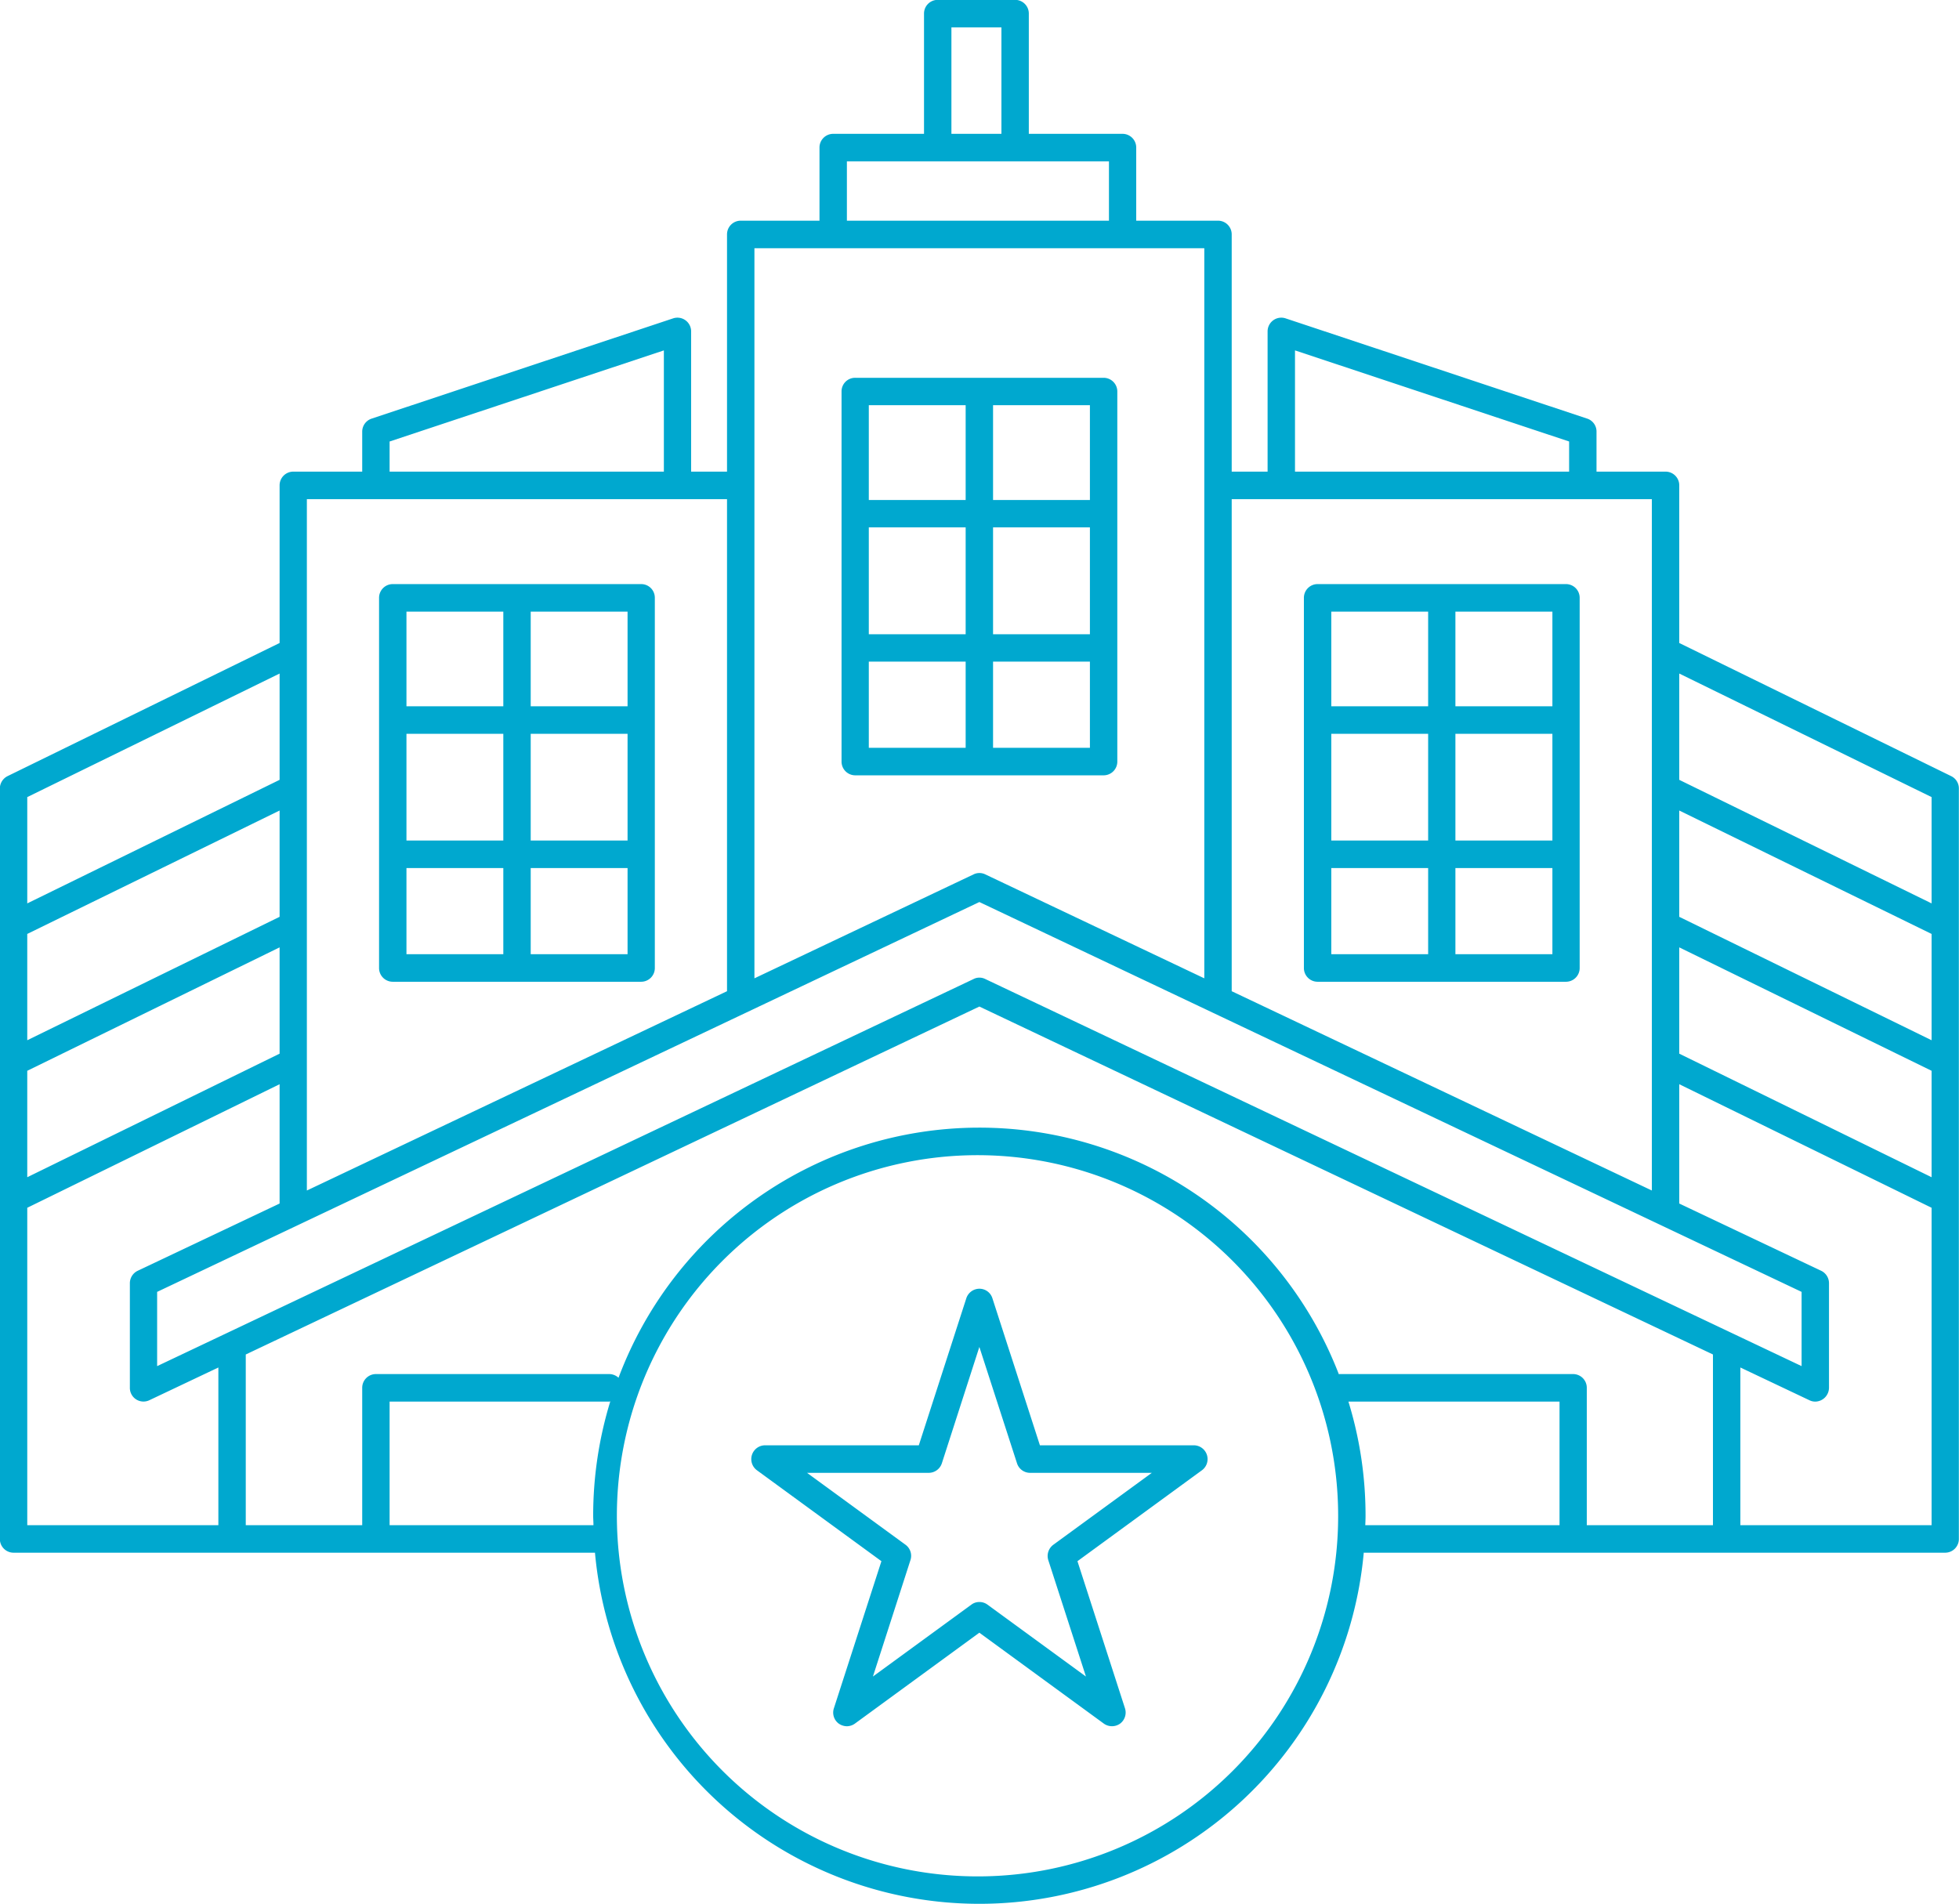 <svg xmlns="http://www.w3.org/2000/svg" width="143" height="139" viewBox="0 0 143 139"><defs><style>.cls-1 {
        fill: #00a8cf;
        fill-rule: evenodd;
      }</style></defs><path id="icon_strength_quality.svg" class="cls-1" d="M2397.67,1378.67h18.14a1,1,0,0,0,.99-1.01v-27.02a0.994,0.994,0,0,0-.99-1h-18.14a1,1,0,0,0-1,1v27.02A1,1,0,0,0,2397.67,1378.67Zm17.14-10.31h-7.07v-7.79h7.07v7.79Zm-9.07,0h-7.07v-7.79h7.07v7.79Zm-7.07,2.01h7.07v6.29h-7.07v-6.29Zm9.07,6.29v-6.29h7.07v6.29h-7.07Zm7.07-18.1h-7.07v-6.91h7.07v6.91Zm-9.07-6.91v6.91h-7.07v-6.91h7.07Zm77.57-2.01h-18.13a1,1,0,0,0-1,1v27.02a1,1,0,0,0,1,1.01h18.13a1,1,0,0,0,1-1.01v-27.02A1,1,0,0,0,2483.31,1349.64Zm-17.13,10.93h7.07v7.79h-7.07v-7.79Zm9.06,0h7.08v7.79h-7.08v-7.79Zm7.08-2.01h-7.08v-6.91h7.08v6.91Zm-9.07-6.91v6.91h-7.07v-6.91h7.07Zm-7.07,18.72h7.07v6.29h-7.07v-6.29Zm9.06,6.29v-6.29h7.08v6.29h-7.08Zm-43.81-13.06h18.13a1,1,0,0,0,1-1v-27.02a1,1,0,0,0-1-1h-18.13a0.99,0.99,0,0,0-1,1v27.02A1,1,0,0,0,2431.43,1363.6Zm17.13-10.3h-7.07v-7.8h7.07v7.8Zm-9.07,0h-7.07v-7.8h7.07v7.8Zm-7.07,2h7.07v6.29h-7.07v-6.29Zm9.07,6.29v-6.29h7.07v6.29h-7.07Zm7.07-18.09h-7.07v-6.92h7.07v6.92Zm-9.07-6.92v6.92h-7.07v-6.92h7.07Zm71.94,27.08-19.85-9.72v-11.51a1,1,0,0,0-1-1h-5.04v-2.92a0.991,0.991,0,0,0-.68-0.95l-22.02-7.32a1,1,0,0,0-1.31.95v10.24h-2.62v-17.32a1,1,0,0,0-1-1h-5.97v-5.33a1,1,0,0,0-1-1.01h-6.84v-8.78a1,1,0,0,0-1-1h-5.65a1,1,0,0,0-1,1v8.78h-6.63a1,1,0,0,0-1,1.01v5.33h-5.75a1,1,0,0,0-1,1v17.32h-2.62v-10.24a1,1,0,0,0-1.31-.95l-22.01,7.32a1,1,0,0,0-.69.95v2.92h-5.03a1,1,0,0,0-1,1v11.51l-19.86,9.72a1.012,1.012,0,0,0-.56.9v54.78a1,1,0,0,0,1,1.01h42.43l0.01-.01a28.174,28.174,0,0,0,56.12,0c0.01,0,.01.01,0.02,0.01H2511a1,1,0,0,0,.99-1.01v-54.78A0.994,0.994,0,0,0,2511.43,1363.66Zm-27.6,43.65h-17.04c-0.02,0-.04.01-0.06,0.01a28.127,28.127,0,0,0-52.58.26,1.009,1.009,0,0,0-.67-0.27h-17.04a1,1,0,0,0-1,1v10.03h-8.5v-12.46l53.55-25.4,53.55,25.4v12.46h-9.21v-10.03A1,1,0,0,0,2483.83,1407.31Zm-42.91-28.84a0.935,0.935,0,0,0-.43-0.1,0.9,0.9,0,0,0-.42.1l-59.6,28.26v-5.42l60.02-28.46,60.02,28.46v5.42Zm-51.51-4.54-18.42,9.01v-7.76l18.42-9.01v7.76Zm-18.42,11.24,18.42-9.01v7.76l-18.42,9.02v-7.77Zm139.01-2.23-18.42-9.01v-7.76l18.42,9.01v7.76Zm-18.42-6.78,18.42,9.01v7.77l-18.42-9.02v-7.76Zm18.42-10.97v7.76l-18.42-9.02v-7.76Zm-20.42,28.72-30.67-14.55v-35.92h30.67v50.47Zm-26.05-61.33,20.01,6.65v2.2h-20.01v-8.85ZM2438.45,1309h3.65v7.77h-3.65V1309Zm-7.63,9.78h19.13v4.33h-19.13v-4.33Zm-6.75,6.34h32.84v53.3l-15.99-7.59a0.975,0.975,0,0,0-.85,0l-16,7.59v-53.3Zm-26.63,14.11,20.02-6.65v8.85h-20.02v-2.2Zm24.63,4.21v35.92l-30.67,14.55v-50.47h30.67Zm-32.66,12.73v7.76l-18.42,9.02v-7.76Zm-18.42,39,18.42-9.02v8.71l-10.36,4.91a1.007,1.007,0,0,0-.57.91v7.63a0.994,0.994,0,0,0,1.42.91l5.04-2.39v11.51h-13.95v-23.17Zm26.45,23.17v-9.02h16.04a0.637,0.637,0,0,0,.07-0.02,28.456,28.456,0,0,0-1.25,8.35c0,0.23.02,0.46,0.02,0.69h-14.88Zm43.05,25.64a26.325,26.325,0,1,1,26.19-26.33A26.29,26.29,0,0,1,2440.49,1443.98Zm26.94-34.66h15.41v9.02h-14.18c0.01-.23.02-0.46,0.02-0.69A28.271,28.271,0,0,0,2467.43,1409.32Zm28.61,9.02v-11.51l5.04,2.39a0.965,0.965,0,0,0,.43.1,1.018,1.018,0,0,0,1-1.01v-7.63a1.007,1.007,0,0,0-.57-0.91l-10.36-4.91v-8.71l18.42,9.02v23.17h-13.96Zm-39.89-5.83h-11.24l-3.47-10.74a0.991,0.991,0,0,0-.95-0.69,1.009,1.009,0,0,0-.95.69l-3.47,10.74h-11.23a1.009,1.009,0,0,0-.59,1.82l9.09,6.64-3.47,10.74a1,1,0,0,0,.36,1.12,1.061,1.061,0,0,0,.59.19,1.029,1.029,0,0,0,.58-0.19l9.09-6.64,9.09,6.64a1.022,1.022,0,0,0,1.18,0,1.012,1.012,0,0,0,.36-1.12l-3.47-10.74,9.09-6.64A1.009,1.009,0,0,0,2456.15,1412.51Zm-10.26,7.26a1.017,1.017,0,0,0-.37,1.12l2.75,8.5-7.19-5.25a0.988,0.988,0,0,0-.59-0.19,0.959,0.959,0,0,0-.58.19l-7.19,5.25,2.74-8.5a1,1,0,0,0-.36-1.12l-7.19-5.25h8.89a1.009,1.009,0,0,0,.95-0.69l2.74-8.5,2.75,8.5a1,1,0,0,0,.95.69h8.89Z" transform="translate(-2369 -1307)"/></svg>